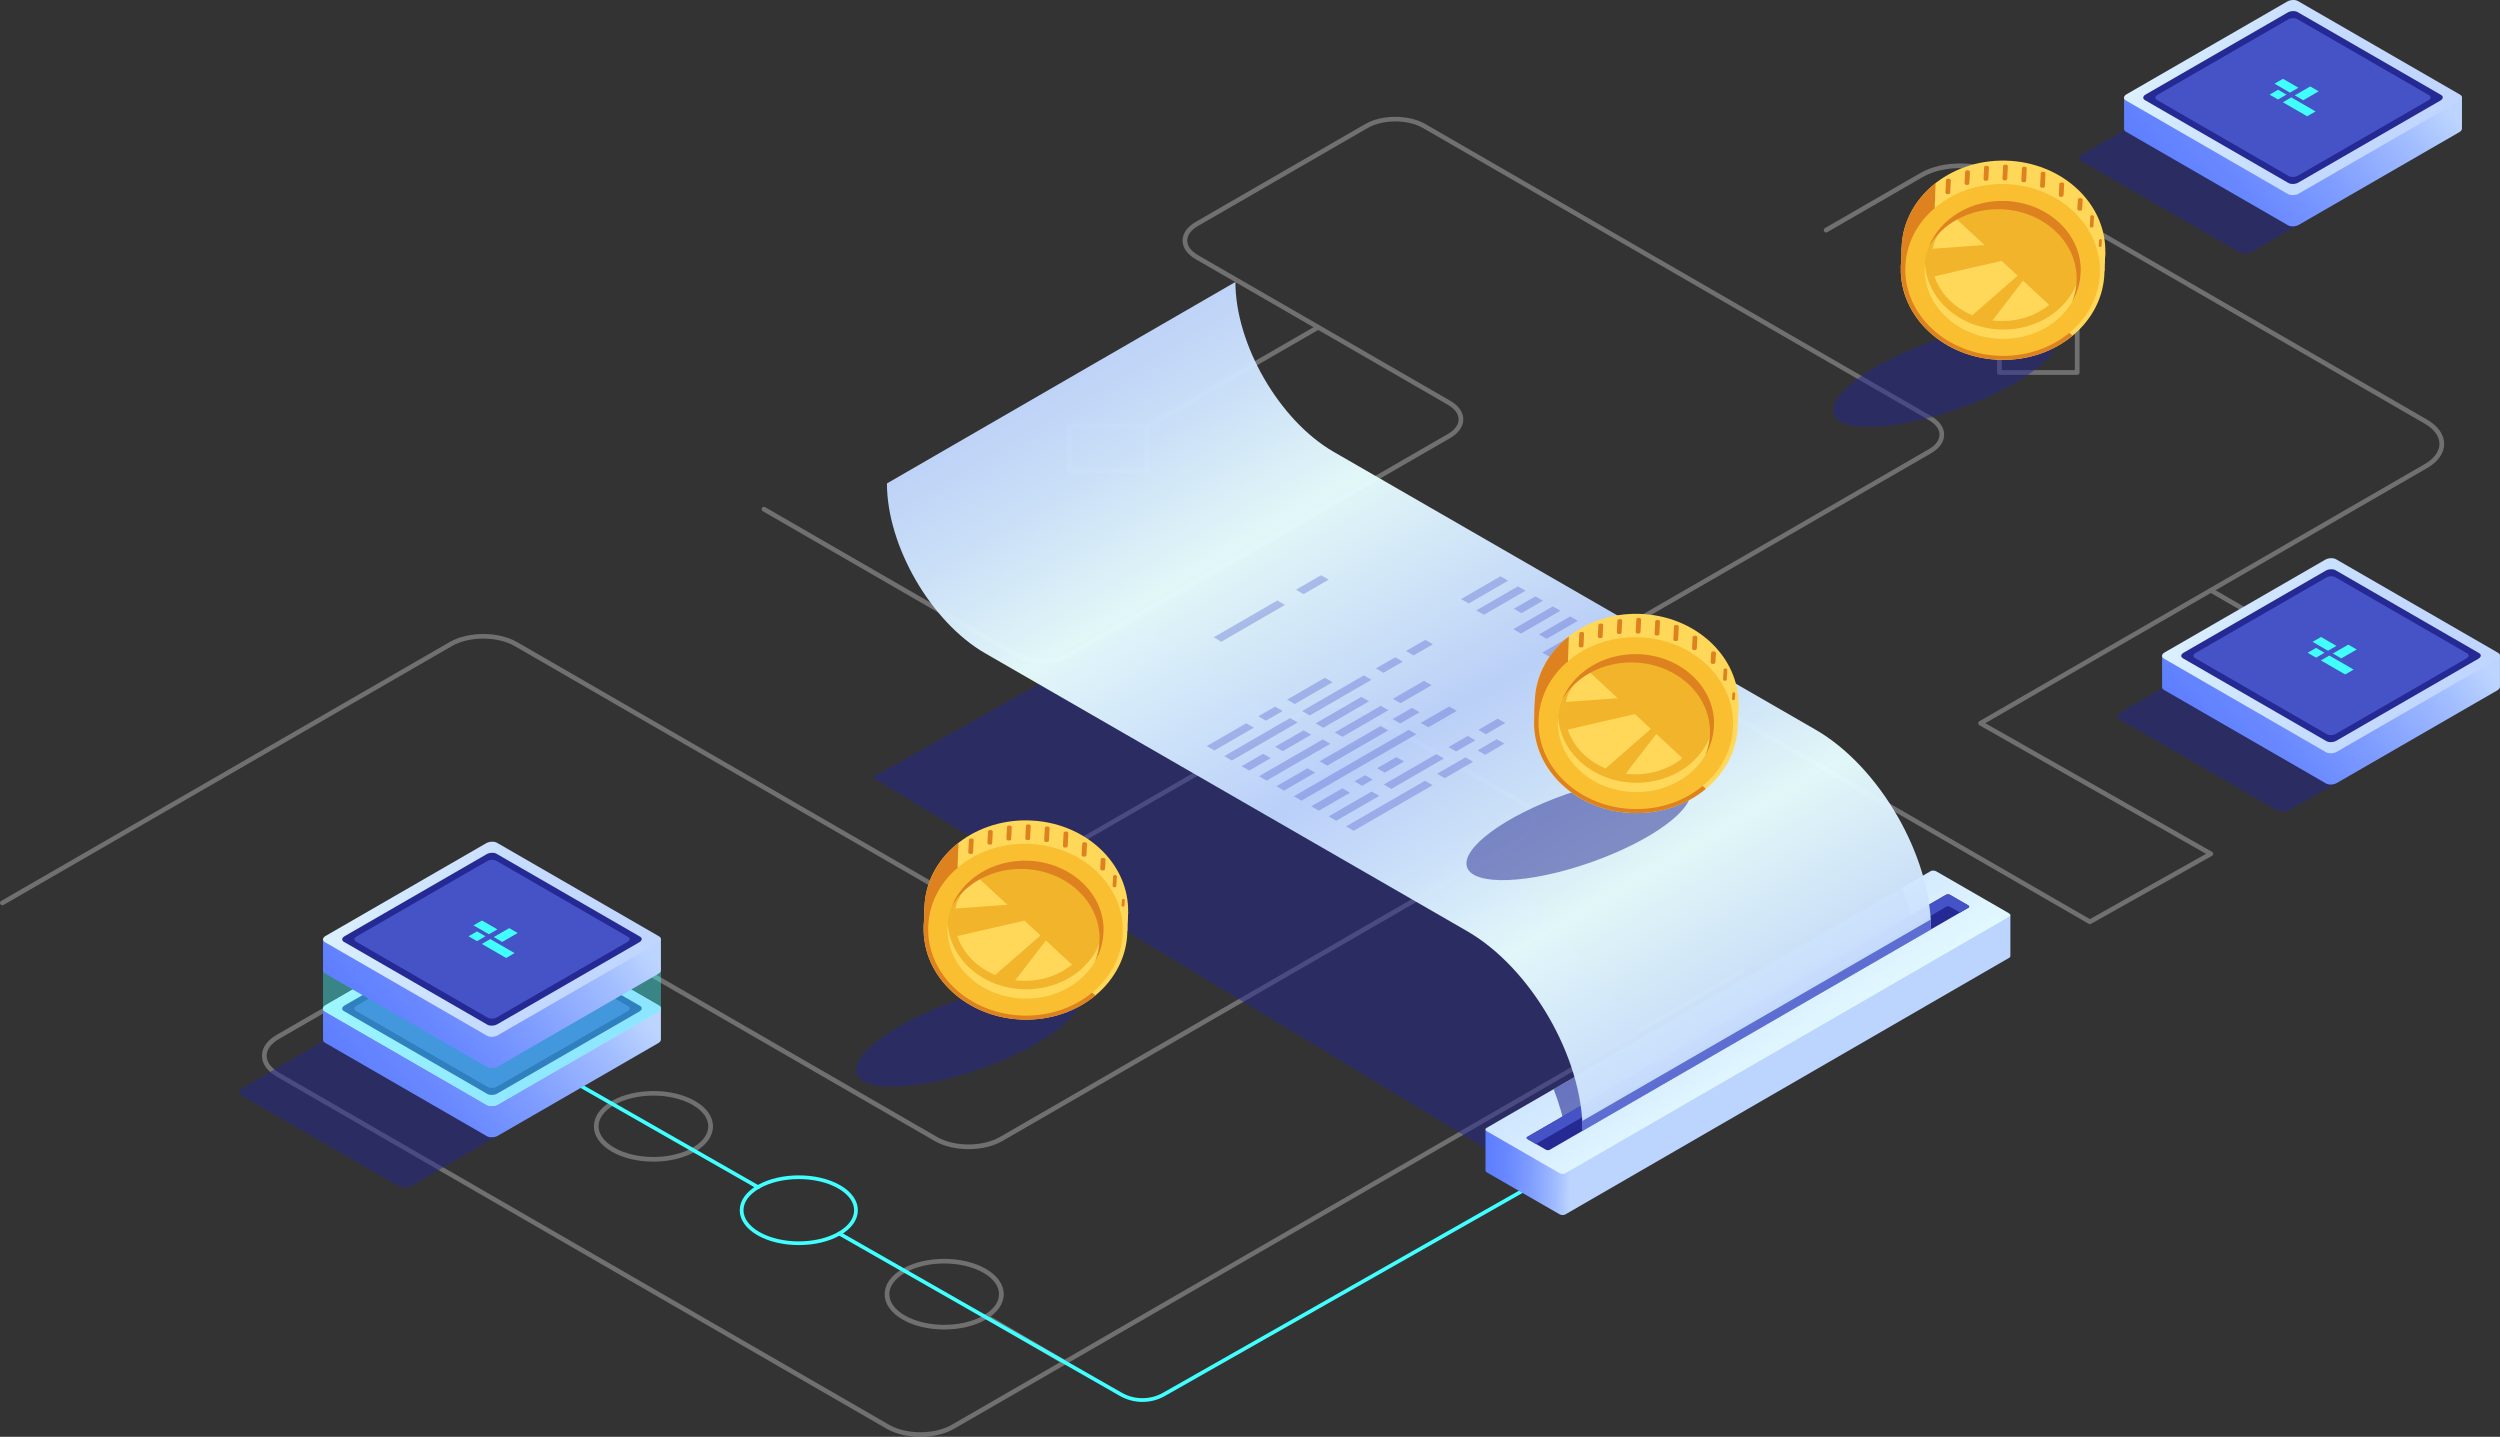 <?xml version="1.0" encoding="UTF-8"?>
<svg id="Layer_2" xmlns="http://www.w3.org/2000/svg" xmlns:xlink="http://www.w3.org/1999/xlink" viewBox="0 0 666.28 382.93">
  <rect x="0" y="0" width="666.28" height="382.93" fill="#333333" stroke="none"/>
  <defs>
    <style>
      .cls-1 {
        opacity: .5;
      }

      .cls-1, .cls-2, .cls-3 {
        fill: #242993;
      }

      .cls-4, .cls-5 {
        fill: #42ffff;
      }

      .cls-6 {
        fill: url(#_Áåçûìÿííûé_ãðàäèåíò_28-3);
      }

      .cls-7 {
        fill: #dd821f;
      }

      .cls-8 {
        fill: url(#_Áåçûìÿííûé_ãðàäèåíò_19-2);
      }

      .cls-9 {
        fill: url(#_Áåçûìÿííûé_ãðàäèåíò_28-6);
      }

      .cls-10, .cls-11 {
        fill: #4553c7;
      }

      .cls-12 {
        opacity: .3;
      }

      .cls-13 {
        fill: #f9bf30;
      }

      .cls-14 {
        fill: #fff;
      }

      .cls-15 {
        fill: url(#_Áåçûìÿííûé_ãðàäèåíò_28);
      }

      .cls-16 {
        fill: url(#_Áåçûìÿííûé_ãðàäèåíò_35);
      }

      .cls-17 {
        fill: url(#_Áåçûìÿííûé_ãðàäèåíò_19);
      }

      .cls-11 {
        opacity: .8;
      }

      .cls-18 {
        fill: url(#_Áåçûìÿííûé_ãðàäèåíò_28-2);
      }

      .cls-2 {
        opacity: .6;
      }

      .cls-19 {
        fill: url(#_Áåçûìÿííûé_ãðàäèåíò_34);
        opacity: .96;
      }

      .cls-20 {
        fill: url(#_Áåçûìÿííûé_ãðàäèåíò_19-3);
      }

      .cls-21 {
        fill: url(#_Áåçûìÿííûé_ãðàäèåíò_19-4);
      }

      .cls-22 {
        opacity: .32;
      }

      .cls-23 {
        fill: #f2b42a;
      }

      .cls-24 {
        fill: url(#_Áåçûìÿííûé_ãðàäèåíò_28-4);
      }

      .cls-5 {
        opacity: .4;
      }

      .cls-25 {
        fill: url(#_Áåçûìÿííûé_ãðàäèåíò_28-5);
      }

      .cls-26 {
        fill: #ffd85a;
      }
    </style>
    <linearGradient id="_Áåçûìÿííûé_ãðàäèåíò_19" data-name="Áåçûìÿííûé ãðàäèåíò 19" x1="636.9" y1="9.7" x2="566.72" y2="65.97" gradientUnits="userSpaceOnUse">
      <stop offset="0" stop-color="#bcd5ff"/>
      <stop offset=".15" stop-color="#a2bdff"/>
      <stop offset=".39" stop-color="#819fff"/>
      <stop offset=".61" stop-color="#6a89ff"/>
      <stop offset=".82" stop-color="#5b7cff"/>
      <stop offset="1" stop-color="#5778ff"/>
    </linearGradient>
    <linearGradient id="_Áåçûìÿííûé_ãðàäèåíò_28" data-name="Áåçûìÿííûé ãðàäèåíò 28" x1="155.1" y1="293.93" x2="91.31" y2="345.08" gradientTransform="translate(809.77 -220.4) rotate(30) skewX(-30)" gradientUnits="userSpaceOnUse">
      <stop offset="0" stop-color="#c0d6ff"/>
      <stop offset=".3" stop-color="#c4daff"/>
      <stop offset=".65" stop-color="#d3e9ff"/>
      <stop offset="1" stop-color="#e9ffff"/>
    </linearGradient>
    <linearGradient id="_Áåçûìÿííûé_ãðàäèåíò_19-2" data-name="Áåçûìÿííûé ãðàäèåíò 19" x1="647.04" y1="158.45" x2="576.86" y2="214.73" xlink:href="#_Áåçûìÿííûé_ãðàäèåíò_19"/>
    <linearGradient id="_Áåçûìÿííûé_ãðàäèåíò_28-2" data-name="Áåçûìÿííûé ãðàäèåíò 28" x1="309.71" y1="417.68" x2="245.91" y2="468.83" xlink:href="#_Áåçûìÿííûé_ãðàäèåíò_28"/>
    <linearGradient id="_Áåçûìÿííûé_ãðàäèåíò_35" data-name="Áåçûìÿííûé ãðàäèåíò 35" x1="508.74" y1="832.23" x2="571.39" y2="719.41" gradientTransform="translate(857.58 1138.61) rotate(-60.03) scale(1 -1)" gradientUnits="userSpaceOnUse">
      <stop offset="0" stop-color="#5778ff"/>
      <stop offset=".04" stop-color="#5b7cff"/>
      <stop offset=".09" stop-color="#6a89ff"/>
      <stop offset=".14" stop-color="#819fff"/>
      <stop offset=".19" stop-color="#a2bdff"/>
      <stop offset=".22" stop-color="#bcd5ff"/>
    </linearGradient>
    <linearGradient id="_Áåçûìÿííûé_ãðàäèåíò_28-3" data-name="Áåçûìÿííûé ãðàäèåíò 28" x1="585.7" y1="832.62" x2="544.01" y2="751.11" gradientTransform="translate(857.58 1138.61) rotate(-60.03) scale(1 -1)" xlink:href="#_Áåçûìÿííûé_ãðàäèåíò_28"/>
    <linearGradient id="_Áåçûìÿííûé_ãðàäèåíò_34" data-name="Áåçûìÿííûé ãðàäèåíò 34" x1="646.42" y1="1004.43" x2="515.74" y2="772.87" gradientTransform="translate(857.58 1138.61) rotate(-60.03) scale(1 -1)" gradientUnits="userSpaceOnUse">
      <stop offset="0" stop-color="#c0d6ff"/>
      <stop offset=".12" stop-color="#d0e6ff"/>
      <stop offset=".26" stop-color="#e9ffff"/>
      <stop offset=".51" stop-color="#c0d6ff"/>
      <stop offset=".62" stop-color="#d0e6ff"/>
      <stop offset=".75" stop-color="#e9ffff"/>
      <stop offset="1" stop-color="#c0d6ff"/>
    </linearGradient>
    <linearGradient id="_Áåçûìÿííûé_ãðàäèåíò_19-3" data-name="Áåçûìÿííûé ãðàäèåíò 19" x1="156.91" y1="252.48" x2="86.73" y2="308.75" xlink:href="#_Áåçûìÿííûé_ãðàäèåíò_19"/>
    <linearGradient id="_Áåçûìÿííûé_ãðàäèåíò_28-4" data-name="Áåçûìÿííûé ãðàäèåíò 28" x1="120.73" y1="744.16" x2="56.94" y2="795.31" xlink:href="#_Áåçûìÿííûé_ãðàäèåíò_28"/>
    <linearGradient id="_Áåçûìÿííûé_ãðàäèåíò_28-5" data-name="Áåçûìÿííûé ãðàäèåíò 28" x1="120.73" y1="744.16" x2="56.94" y2="795.31" xlink:href="#_Áåçûìÿííûé_ãðàäèåíò_28"/>
    <linearGradient id="_Áåçûìÿííûé_ãðàäèåíò_19-4" data-name="Áåçûìÿííûé ãðàäèåíò 19" x1="156.91" y1="234.01" x2="86.73" y2="290.29" xlink:href="#_Áåçûìÿííûé_ãðàäèåíò_19"/>
    <linearGradient id="_Áåçûìÿííûé_ãðàäèåíò_28-6" data-name="Áåçûìÿííûé ãðàäèåíò 28" x1="102.27" y1="728.17" x2="38.48" y2="779.32" xlink:href="#_Áåçûìÿííûé_ãðàäèåíò_28"/>
  </defs>
  <g id="_Ñëîé_1" data-name="Ñëîé_1">
    <g>
      <g class="cls-12">
        <path class="cls-14" d="M556.98,246.29c-.11,0-.22-.03-.31-.08l-122.25-70.58c-2.25-1.3-3.49-3.07-3.49-4.97,0-1.91,1.24-3.67,3.49-4.97l79.61-45.96c1.85-1.07,2.87-2.45,2.87-3.89s-1.02-2.82-2.87-3.89l-134.8-77.83c-4.06-2.34-10.67-2.34-14.73,0l-45.21,26.1c-1.85,1.07-2.87,2.45-2.87,3.89s1.02,2.82,2.87,3.89l67.21,38.8c2.25,1.3,3.49,3.07,3.49,4.97s-1.24,3.67-3.49,4.98l-100.49,58.02c-4.41,2.54-11.57,2.55-15.98,0l-66.73-38.52c-.3-.17-.4-.56-.23-.86.17-.3.56-.4.85-.23l66.73,38.52c4.06,2.34,10.67,2.34,14.73,0l100.49-58.02c1.85-1.07,2.87-2.45,2.87-3.89s-1.02-2.82-2.87-3.89l-67.21-38.8c-2.25-1.3-3.49-3.07-3.49-4.97s1.24-3.67,3.49-4.97l45.21-26.1c4.41-2.54,11.58-2.54,15.98,0l134.8,77.83c2.25,1.3,3.49,3.07,3.49,4.97s-1.24,3.67-3.49,4.97l-79.61,45.96c-1.85,1.07-2.87,2.45-2.87,3.89s1.02,2.82,2.87,3.89l121.94,70.4,30.96-17.4-60.4-34.26c-.2-.11-.32-.32-.32-.54,0-.22.12-.43.31-.54l118.66-68.51c2.55-1.47,3.95-3.39,3.95-5.4s-1.4-3.93-3.95-5.4l-113.8-65.71c-5.5-3.18-14.46-3.18-19.96,0l-25.44,14.69c-.3.17-.68.07-.85-.23-.17-.3-.07-.68.23-.86l25.44-14.69c5.85-3.38,15.36-3.38,21.21,0l113.8,65.71c2.95,1.7,4.58,4.01,4.58,6.49s-1.63,4.78-4.58,6.48l-117.71,67.96,60.41,34.27c.2.11.32.32.32.55s-.12.43-.32.54l-32.24,18.12c-.09.05-.2.08-.31.08Z"/>
        <path class="cls-14" d="M245.29,382.93c-3.26,0-6.52-.72-9-2.15l-162.57-93.86c-2.52-1.46-3.91-3.43-3.91-5.56,0-2.13,1.39-4.1,3.91-5.56l55.45-32.01c4.96-2.87,13.04-2.86,18,0l102.57,59.22c4.62,2.67,12.13,2.67,16.75,0l138.37-79.89c2.12-1.22,3.29-2.81,3.29-4.47s-1.17-3.25-3.29-4.47l-40.89-23.61c-4.62-2.67-12.13-2.67-16.75,0l-80.11,46.25c-4.96,2.87-13.04,2.87-18,0l-111.93-64.62c-4.62-2.67-12.13-2.67-16.75,0L.94,241.18c-.3.17-.68.07-.85-.23-.17-.3-.07-.68.23-.85l119.49-68.98c4.96-2.86,13.04-2.87,18,0l111.93,64.62c4.62,2.66,12.13,2.67,16.75,0l80.11-46.25c4.96-2.87,13.04-2.87,18,0l40.89,23.61c2.52,1.46,3.91,3.43,3.91,5.56s-1.39,4.1-3.91,5.56l-138.37,79.89c-4.96,2.87-13.04,2.87-18,0l-102.56-59.22c-4.62-2.67-12.13-2.67-16.75,0l-55.45,32.01c-2.12,1.22-3.29,2.81-3.29,4.47,0,1.66,1.17,3.25,3.29,4.47l162.57,93.86c4.62,2.67,12.13,2.67,16.75,0l210.37-121.46c.3-.17.68-.07.85.23.17.3.07.68-.23.85l-210.37,121.46c-2.48,1.43-5.74,2.15-9,2.15Z"/>
        <path class="cls-14" d="M305.26,114.42c-.22,0-.43-.11-.54-.31-.17-.3-.07-.68.23-.86l46.05-26.58c.3-.17.68-.07.86.23.17.3.07.68-.23.86l-46.05,26.58c-.1.06-.21.08-.31.08Z"/>
        <path class="cls-14" d="M649.61,192.81c-.11,0-.21-.03-.31-.08l-60.4-34.87c-.3-.17-.4-.56-.23-.86.17-.3.55-.4.86-.23l60.4,34.87c.3.17.4.56.23.86-.12.2-.33.31-.54.31Z"/>
        <path class="cls-14" d="M305.72,126.12h-20.74c-.35,0-.63-.28-.63-.63v-11.97c0-.17.07-.33.18-.44.12-.12.28-.18.44-.18h20.74c.35,0,.63.28.63.63v11.97c0,.35-.28.63-.63.63ZM285.61,124.87h19.48v-10.72h-19.48s0,10.72,0,10.72Z"/>
        <path class="cls-14" d="M553.6,99.9h-20.74c-.35,0-.63-.28-.63-.63v-11.97c0-.35.28-.63.63-.63h20.74c.35,0,.63.28.63.63v11.97c0,.35-.28.63-.63.63ZM533.49,98.65h19.48v-10.72h-19.48v10.72Z"/>
        <path class="cls-14" d="M251.64,354.33c-4.02,0-8.03-.88-11.09-2.65-3.08-1.78-4.78-4.18-4.78-6.77,0-2.58,1.7-4.99,4.78-6.76,6.12-3.53,16.07-3.53,22.18,0h0c3.08,1.78,4.78,4.18,4.78,6.77,0,2.58-1.7,4.99-4.78,6.76-3.06,1.77-7.07,2.65-11.09,2.65ZM251.64,336.73c-3.79,0-7.58.83-10.47,2.5-2.68,1.55-4.15,3.56-4.15,5.68,0,2.12,1.47,4.14,4.15,5.68,5.77,3.33,15.16,3.33,20.93,0,2.68-1.55,4.15-3.56,4.15-5.68,0-2.12-1.47-4.14-4.15-5.68-2.89-1.67-6.68-2.5-10.47-2.5Z"/>
        <path class="cls-14" d="M174.15,309.59c-4.02,0-8.03-.88-11.09-2.65-3.08-1.78-4.78-4.18-4.78-6.76s1.7-4.99,4.78-6.76c6.12-3.53,16.07-3.53,22.18,0,3.08,1.78,4.78,4.18,4.78,6.76s-1.7,4.99-4.78,6.76c-3.06,1.77-7.07,2.65-11.09,2.65ZM174.15,291.99c-3.79,0-7.58.83-10.47,2.5-2.68,1.55-4.15,3.56-4.15,5.68s1.47,4.13,4.15,5.68c5.77,3.33,15.16,3.33,20.93,0,2.68-1.55,4.15-3.56,4.15-5.68s-1.47-4.13-4.15-5.68h0c-2.89-1.67-6.68-2.5-10.46-2.5Z"/>
        <path class="cls-14" d="M134.01,288.04c-4.02,0-8.03-.88-11.09-2.65-3.08-1.78-4.78-4.18-4.78-6.76,0-2.58,1.7-4.99,4.78-6.77,6.12-3.53,16.07-3.53,22.18,0h0c3.08,1.78,4.78,4.18,4.78,6.76s-1.7,4.99-4.78,6.76c-3.06,1.77-7.07,2.65-11.09,2.65ZM134.01,270.45c-3.79,0-7.58.83-10.46,2.5-2.68,1.55-4.15,3.56-4.15,5.68s1.47,4.13,4.15,5.68c5.77,3.33,15.16,3.33,20.93,0,2.68-1.55,4.15-3.56,4.15-5.68s-1.47-4.13-4.15-5.68h0c-2.89-1.67-6.68-2.5-10.47-2.5Z"/>
        <path class="cls-14" d="M144.79,273.03c-.22,0-.43-.11-.54-.31-.17-.3-.07-.68.23-.86l25.34-14.63c.3-.17.68-.07.85.23.17.3.07.68-.23.86l-25.34,14.63c-.1.06-.21.08-.31.08Z"/>
        <path class="cls-14" d="M283.7,363.7c-.11,0-.22-.03-.32-.09l-21-12.28c-.3-.17-.4-.56-.22-.86.17-.3.56-.4.86-.22l21,12.28c.3.17.4.56.22.86-.12.2-.33.31-.54.31Z"/>
      </g>
      <g>
        <path class="cls-1" d="M596.69,67.19l-41.82-24.15c-.91-.52-.79-1.44.25-2.04l12.29-7.09,45.11,26.04-12.29,7.09c-1.05.6-2.63.67-3.54.15Z"/>
        <g>
          <path class="cls-17" d="M656.14,34.33v-8.33h-13.57s-30.11-17.38-30.11-17.38c-.74-.43-2.03-.37-2.88.12l-29.98,17.31h-13.51s0,8.36,0,8.36h0c.01.26.17.51.49.69l43.2,24.94c.74.43,2.03.37,2.88-.12l42.78-24.7c.44-.26.68-.58.7-.89Z"/>
          <path class="cls-15" d="M609.77,51.71l-43.2-24.94c-.74-.43-.65-1.17.21-1.66L609.57.41c.85-.49,2.14-.55,2.88-.12l43.2,24.94c.74.43.65,1.17-.21,1.66l-42.78,24.7c-.85.49-2.14.55-2.88.12Z"/>
          <path class="cls-3" d="M609.93,48.79l-38.29-22.11c-.65-.38-.57-1.04.18-1.48l37.92-21.89c.76-.44,1.9-.48,2.56-.11l38.29,22.11c.65.38.57,1.04-.18,1.48l-37.92,21.89c-.76.44-1.9.48-2.56.11Z"/>
          <path class="cls-10" d="M610.02,46.94l-35.18-20.31c-.6-.35-.53-.95.17-1.36l34.84-20.11c.69-.4,1.75-.44,2.35-.1l35.18,20.31c.6.35.53.95-.17,1.36l-34.84,20.11c-.69.4-1.75.44-2.35.1Z"/>
        </g>
        <g>
          <polygon class="cls-4" points="610.3 24.68 606.19 22.3 608.43 21 612.55 23.38 610.3 24.68"/>
          <polygon class="cls-4" points="617.95 24.34 613.83 26.72 611.59 25.42 615.7 23.04 617.95 24.34"/>
          <polygon class="cls-4" points="609.37 25.22 607.12 26.51 604.88 25.22 607.12 23.92 609.37 25.22"/>
          <polygon class="cls-4" points="617.13 29.7 614.88 30.99 608.41 27.25 610.65 25.96 617.13 29.7"/>
        </g>
      </g>
      <g>
        <path class="cls-1" d="M606.82,215.95l-41.82-24.15c-.91-.52-.79-1.44.25-2.04l12.29-7.09,45.11,26.04-12.29,7.09c-1.05.6-2.63.67-3.54.15Z"/>
        <g>
          <path class="cls-8" d="M666.27,183.09v-8.33h-13.57s-30.11-17.38-30.11-17.38c-.74-.43-2.03-.37-2.88.12l-29.98,17.31h-13.51s0,8.36,0,8.36h0c.01.26.17.51.49.69l43.2,24.94c.74.43,2.03.37,2.88-.12l42.78-24.7c.44-.26.68-.58.7-.89Z"/>
          <path class="cls-18" d="M619.91,200.47l-43.2-24.94c-.74-.43-.65-1.17.21-1.66l42.78-24.7c.85-.49,2.14-.55,2.88-.12l43.2,24.94c.74.43.65,1.17-.21,1.66l-42.78,24.7c-.85.49-2.14.55-2.88.12Z"/>
          <path class="cls-3" d="M620.06,197.55l-38.29-22.11c-.65-.38-.57-1.04.18-1.48l37.92-21.89c.76-.44,1.9-.48,2.56-.11l38.29,22.11c.65.38.57,1.04-.18,1.48l-37.92,21.89c-.76.44-1.9.48-2.56.11Z"/>
          <path class="cls-10" d="M620.16,195.69l-35.18-20.31c-.6-.35-.53-.95.17-1.36l34.84-20.11c.69-.4,1.75-.44,2.35-.1l35.18,20.31c.6.35.53.95-.17,1.36l-34.84,20.11c-.69.4-1.75.44-2.35.1Z"/>
        </g>
        <g>
          <polygon class="cls-4" points="620.44 173.43 616.33 171.06 618.57 169.76 622.69 172.14 620.44 173.43"/>
          <polygon class="cls-4" points="628.09 173.1 623.97 175.47 621.73 174.17 625.84 171.8 628.09 173.1"/>
          <polygon class="cls-4" points="619.51 173.97 617.26 175.27 615.01 173.97 617.26 172.67 619.51 173.97"/>
          <polygon class="cls-4" points="627.27 178.45 625.02 179.75 618.55 176.01 620.79 174.71 627.27 178.45"/>
        </g>
      </g>
      <path class="cls-4" d="M304.49,373.63c-2.07,0-4.15-.53-6-1.58l-75.06-42.86c-.24-.14-.32-.44-.19-.68.14-.24.44-.32.68-.19l75.06,42.86c3.38,1.93,7.58,1.94,10.97.01l98.64-56c.24-.14.55-.05.68.19.14.24.05.55-.19.68l-98.64,56c-1.84,1.05-3.91,1.57-5.97,1.57Z"/>
      <path class="cls-4" d="M202.06,316.91c-.08,0-.17-.02-.25-.07l-47.61-27.19c-.24-.14-.32-.44-.19-.68.14-.24.44-.32.68-.19l47.61,27.19c.24.14.32.44.19.68-.09.16-.26.25-.43.25Z"/>
      <path class="cls-4" d="M212.89,331.83c-3.99,0-7.99-.88-11.03-2.63-3.04-1.75-4.71-4.12-4.71-6.66s1.67-4.9,4.71-6.66c6.08-3.51,15.98-3.51,22.06,0h0c3.04,1.75,4.71,4.12,4.71,6.66s-1.67,4.9-4.71,6.66c-3.04,1.76-7.03,2.63-11.03,2.63ZM212.89,314.24c-3.81,0-7.62.84-10.53,2.51-2.72,1.57-4.21,3.63-4.21,5.79s1.5,4.22,4.21,5.79c5.81,3.35,15.25,3.35,21.06,0,2.72-1.57,4.21-3.62,4.21-5.79s-1.5-4.22-4.21-5.79h0c-2.9-1.68-6.72-2.51-10.53-2.51Z"/>
      <g>
        <polygon class="cls-1" points="398.48 307.62 232.49 207.16 305.26 166.46 404.99 235.46 452.08 293.75 398.48 307.62"/>
        <g>
          <g>
            <g>
              <path class="cls-16" d="M535.79,243.92v10.91s-.01,0-.01,0c0,.15-.07.29-.25.4l-118.39,68.45c-.39.22-1.06.2-1.51-.06l-19.37-11.17c-.21-.12-.33-.28-.36-.43h0s0,0,0,0c0-.01,0-.02,0-.03v-11.02s9.4,5.33,9.4,5.33l109.24-63.16c.39-.22,1.06-.2,1.51.06l6.65,3.83,13.09-3.1Z"/>
              <path class="cls-6" d="M514.54,232.17l-118.39,68.45c-.39.22-.34.61.11.87l19.37,11.17c.45.26,1.12.29,1.51.06l118.39-68.45c.39-.22.34-.61-.11-.87l-19.37-11.17c-.45-.26-1.12-.28-1.51-.06Z"/>
              <path class="cls-2" d="M510.31,248.58l-93.03,52.8c-.7-3.69-1.79-7.44-3.22-11.12l92.86-53.69c1.55,3.98,2.7,8.02,3.39,12Z"/>
              <path class="cls-3" d="M518.67,238.45l-111.63,64.54c-.26.15-.23.42.07.6l4.87,2.81c.31.18.77.19,1.03.04l111.63-64.54c.26-.15.23-.42-.07-.6l-4.87-2.81c-.31-.18-.77-.19-1.03-.04Z"/>
              <path class="cls-10" d="M524.64,241.89l-2.27,1.31-2.63-1.51c-.31-.18-.77-.19-1.03-.04l-109.36,63.23-2.24-1.29c-.31-.18-.34-.44-.07-.6l111.63-64.54c.26-.15.73-.13,1.03.04l4.87,2.81c.31.18.34.44.07.6Z"/>
            </g>
            <path class="cls-19" d="M236.38,128.84l92.87-53.69h0c.01,16.67,11.73,36.93,26.17,45.26l128.47,74.07c16.98,9.79,30.75,33.61,30.76,53.2h0l-92.87,53.69h0c-.01-19.6-13.78-43.41-30.76-53.2l-128.47-74.07c-14.44-8.33-26.16-28.59-26.17-45.26h0Z"/>
            <path class="cls-11" d="M514.64,247.68l-92.87,53.69c0-.86-.04-1.73-.09-2.61h0s92.86-53.69,92.86-53.69c.05.87.09,1.74.09,2.6Z"/>
          </g>
          <g class="cls-22">
            <polygon class="cls-10" points="379.78 208.08 358.74 220.24 360.77 221.42 381.81 209.25 379.78 208.08"/>
            <polygon class="cls-10" points="390.56 201.85 382.99 206.22 385.02 207.4 392.59 203.02 390.56 201.85"/>
            <polygon class="cls-10" points="398.92 197.01 393.78 199.99 395.81 201.16 400.95 198.18 398.92 197.01"/>
            <polygon class="cls-10" points="365.56 210.94 354.1 217.57 356.13 218.74 367.59 212.11 365.56 210.94"/>
            <polygon class="cls-10" points="382.82 200.96 368.78 209.08 370.81 210.26 384.85 202.13 382.82 200.96"/>
            <polygon class="cls-10" points="391.18 196.13 386.03 199.11 388.07 200.28 393.21 197.3 391.18 196.13"/>
            <polygon class="cls-10" points="399.14 191.53 393.99 194.51 396.02 195.68 401.17 192.7 399.14 191.53"/>
            <polygon class="cls-10" points="357.75 210.1 349.46 214.89 351.49 216.06 359.78 211.27 357.75 210.1"/>
            <polygon class="cls-10" points="363.8 206.6 360.97 208.24 363 209.41 365.83 207.77 363.8 206.6"/>
            <polygon class="cls-10" points="372.16 201.77 367.01 204.74 369.05 205.92 374.19 202.94 372.16 201.77"/>
            <polygon class="cls-10" points="375.43 194.52 344.82 212.22 346.85 213.39 377.46 195.69 375.43 194.52"/>
            <polygon class="cls-10" points="386.22 188.29 378.64 192.66 380.67 193.83 388.25 189.46 386.22 188.29"/>
            <polygon class="cls-10" points="348.47 204.75 340.18 209.54 342.21 210.71 350.5 205.92 348.47 204.75"/>
            <polygon class="cls-10" points="367.93 193.5 351.69 202.89 353.72 204.06 369.97 194.67 367.93 193.5"/>
            <polygon class="cls-10" points="376.29 188.66 371.15 191.64 373.18 192.81 378.33 189.83 376.29 188.66"/>
            <polygon class="cls-10" points="352.51 197.06 335.54 206.87 337.57 208.04 354.54 198.23 352.51 197.06"/>
            <polygon class="cls-10" points="367.99 188.11 355.72 195.2 357.75 196.37 370.02 189.28 367.99 188.11"/>
            <polygon class="cls-10" points="379.5 181.45 371.2 186.25 373.24 187.42 381.53 182.62 379.5 181.45"/>
            <polygon class="cls-10" points="336.63 200.88 330.9 204.19 332.93 205.36 338.66 202.05 336.63 200.88"/>
            <polygon class="cls-10" points="347.42 194.64 339.84 199.02 341.88 200.19 349.45 195.81 347.42 194.64"/>
            <polygon class="cls-10" points="362.83 185.73 350.63 192.78 352.66 193.96 364.87 186.9 362.83 185.73"/>
            <polygon class="cls-10" points="343.81 191.37 326.26 201.52 328.29 202.69 345.85 192.54 343.81 191.37"/>
            <polygon class="cls-10" points="363.48 180 347.03 189.51 349.06 190.68 365.51 181.17 363.48 180"/>
            <polygon class="cls-10" points="371.84 175.17 366.69 178.14 368.72 179.31 373.87 176.34 371.84 175.17"/>
            <polygon class="cls-10" points="379.86 170.53 374.71 173.5 376.74 174.68 381.89 171.7 379.86 170.53"/>
            <polygon class="cls-10" points="332.14 192.76 321.62 198.84 323.65 200.01 334.17 193.93 332.14 192.76"/>
            <polygon class="cls-10" points="422.44 183.41 437.03 174.98 439.06 176.15 424.47 184.59 422.44 183.41"/>
            <polygon class="cls-10" points="420.93 178.93 432.39 172.31 434.42 173.48 422.96 180.1 420.93 178.93"/>
            <polygon class="cls-10" points="419.45 174.43 427.75 169.63 429.78 170.8 421.49 175.6 419.45 174.43"/>
            <polygon class="cls-10" points="411.04 173.93 423.11 166.96 425.14 168.13 413.08 175.1 411.04 173.93"/>
            <polygon class="cls-10" points="410.17 169.08 418.47 164.28 420.5 165.45 412.21 170.25 410.17 169.08"/>
            <polygon class="cls-10" points="403.31 167.69 413.83 161.61 415.86 162.78 405.34 168.86 403.31 167.69"/>
            <polygon class="cls-10" points="403.46 162.24 409.19 158.93 411.22 160.1 405.49 163.41 403.46 162.24"/>
            <polygon class="cls-10" points="393.44 162.68 404.55 156.26 406.58 157.43 395.47 163.85 393.44 162.68"/>
            <polygon class="cls-10" points="389.39 159.66 399.91 153.58 401.94 154.75 391.42 160.83 389.39 159.66"/>
            <polygon class="cls-10" points="339.82 188.32 335.35 190.9 337.38 192.07 341.85 189.49 339.82 188.32"/>
            <polygon class="cls-10" points="353.1 180.64 343.04 186.46 345.07 187.63 355.14 181.81 353.1 180.64"/>
            <polygon class="cls-10" points="340.44 160.04 323.45 169.86 325.48 171.03 342.47 161.21 340.44 160.04"/>
            <polygon class="cls-10" points="352.07 153.31 345.38 157.18 347.41 158.35 354.11 154.48 352.07 153.31"/>
          </g>
        </g>
      </g>
      <g>
        <ellipse class="cls-1" cx="420.68" cy="220.77" rx="31.45" ry="9.65" transform="translate(-49.31 151.35) rotate(-19.29)"/>
        <g>
          <g>
            <polygon class="cls-7" points="408.85 192.08 409.06 186.91 410.26 183.88 411.02 186.39 408.85 192.08"/>
            <path class="cls-26" d="M463.15,193.07l.2-5.08s-4.29,4.28-4.29,4.39,4.09.69,4.09.69Z"/>
            <g>
              <path class="cls-26" d="M435.63,208.12c-14.99-.36-26.89-7.98-26.57-21.21s12.73-23.67,27.72-23.31c14.99.36,26.89,11.38,26.57,24.61-.32,13.23-12.73,20.27-27.72,19.91Z"/>
              <ellipse class="cls-26" cx="436" cy="192.73" rx="23.97" ry="27.15" transform="translate(232.88 623.99) rotate(-88.63)"/>
              <path class="cls-7" d="M417.05,175.47c-4.92,4.21-8.04,10.07-8.2,16.61-.32,13.23,11.58,24.25,26.57,24.61,7.42.18,14.2-2.29,19.2-6.43l-37.57-34.8Z"/>
              <ellipse class="cls-13" cx="436" cy="192.73" rx="22.9" ry="25.94" transform="translate(232.87 623.99) rotate(-88.63)"/>
              <path class="cls-23" d="M435.56,211.11c-11.5-.28-20.62-8.73-20.38-18.88.24-10.15,9.76-18.15,21.26-17.88,11.5.28,20.62,8.73,20.38,18.88-.24,10.15-9.76,18.16-21.26,17.88Z"/>
              <path class="cls-26" d="M456.81,193.23c0-.42,0-.84-.02-1.25-.96,9.55-10.15,16.89-21.17,16.63s-19.85-8.04-20.35-17.63c-.04.41-.07.83-.08,1.25-.24,10.15,8.88,18.6,20.38,18.88,11.5.28,21.01-7.73,21.26-17.88Z"/>
              <g>
                <path class="cls-26" d="M439.99,194.28l-4.27-3.96c-4.11.93-11.78,2.68-17.9,4.12,1.52,4.58,5.23,8.36,10.08,10.36l12.08-10.53Z"/>
                <path class="cls-26" d="M433.27,206.21c.68.08,1.37.14,2.07.15,5.03.12,9.63-1.53,13.05-4.3l-6.97-6.46-8.15,10.6Z"/>
                <path class="cls-26" d="M431.14,186.08l-8.04-7.45c-2.7,2.36-5.12,4.97-5.78,8.45l13.82-1Z"/>
              </g>
              <path class="cls-7" d="M435.35,176.55c11.5.28,20.62,8.73,20.38,18.88-.05,2.06-.49,4.02-1.24,5.85,1.42-2.41,2.25-5.14,2.32-8.05.24-10.15-8.88-18.6-20.38-18.88-9.17-.22-17.07,4.83-20.02,12.03,3.54-6.01,10.73-10.03,18.93-9.83Z"/>
            </g>
            <path class="cls-7" d="M409.06,186.91c-.05,1.97-.23,3.39.23,5.24.6-1.94,1.89-7.75,1.89-7.75l2.07-4.62,1.72-1.42,2.91-2.12.24-6.66c-5.42,4.25-8.9,10.4-9.07,17.33Z"/>
          </g>
          <g>
            <path class="cls-7" d="M461.59,186.23l.11-1.36c0-.2.16-.35.34-.35h.1c.18,0,.33.17.32.36l-.11,1.36c0,.2-.16.35-.34.35h-.1c-.18,0-.33-.17-.32-.36Z"/>
            <path class="cls-7" d="M459.21,181l.14-2.45c0-.22.18-.4.39-.39h.24c.21.01.37.2.37.42l-.14,2.45c0,.22-.18.4-.39.39h-.24c-.21-.01-.37-.2-.37-.42Z"/>
            <path class="cls-7" d="M455.9,176.45l.14-2.38c0-.25.2-.45.44-.45h.42c.24.02.42.22.42.48l-.14,2.38c0,.25-.2.45-.44.45h-.42c-.24-.02-.42-.22-.42-.48Z"/>
            <path class="cls-7" d="M450.95,172.77l.15-2.88c0-.25.2-.45.44-.45h.42c.24.02.42.22.42.48l-.15,2.88c0,.25-.2.45-.44.45h-.42c-.24-.02-.42-.22-.42-.48Z"/>
            <path class="cls-7" d="M445.97,170.35l.16-3.32c0-.25.2-.45.44-.45h.42c.24.02.42.22.42.48l-.16,3.32c0,.25-.2.45-.44.45h-.42c-.24-.02-.42-.22-.42-.48Z"/>
            <path class="cls-7" d="M440.97,168.88l.16-3.19c0-.25.2-.45.44-.45h.42c.24.02.42.22.42.48l-.16,3.19c0,.25-.2.45-.44.45h-.42c-.24-.02-.42-.22-.42-.48Z"/>
            <path class="cls-7" d="M435.94,168.37l.16-3.24c0-.25.2-.45.44-.45h.42c.24.02.42.22.42.48l-.16,3.24c0,.25-.2.45-.44.45h-.42c-.24-.02-.42-.22-.42-.48Z"/>
            <path class="cls-7" d="M430.9,168.48l.15-3.03c0-.25.2-.45.44-.45h.42c.24.02.42.22.42.48l-.15,3.03c0,.25-.2.45-.44.45h-.42c-.24-.02-.42-.22-.42-.48Z"/>
            <path class="cls-7" d="M425.84,169.58l.15-2.94c0-.25.2-.45.44-.45h.42c.24.02.42.22.42.48l-.15,2.94c0,.25-.2.45-.44.45h-.42c-.24-.02-.42-.22-.42-.48Z"/>
            <path class="cls-7" d="M420.74,172.06l.16-3.18c0-.25.2-.45.44-.45h.42c.24.02.42.22.42.48l-.16,3.18c0,.25-.2.45-.44.45h-.42c-.24-.02-.42-.22-.42-.48Z"/>
          </g>
        </g>
      </g>
      <g>
        <ellipse class="cls-1" cx="257.99" cy="275.81" rx="31.45" ry="9.65" transform="translate(-76.62 100.7) rotate(-19.29)"/>
        <g>
          <g>
            <polygon class="cls-7" points="246.17 247.12 246.38 241.95 247.58 238.92 248.34 241.43 246.17 247.12"/>
            <path class="cls-26" d="M300.46,248.11l.2-5.08s-4.29,4.28-4.29,4.39c0,.1,4.09.69,4.09.69Z"/>
            <g>
              <path class="cls-26" d="M272.94,263.17c-14.99-.36-26.89-7.98-26.57-21.21s12.73-23.67,27.72-23.31c14.99.36,26.89,11.38,26.57,24.61-.32,13.23-12.73,20.27-27.72,19.91Z"/>
              <ellipse class="cls-26" cx="273.31" cy="247.77" rx="23.97" ry="27.15" transform="translate(19.07 515.08) rotate(-88.63)"/>
              <path class="cls-7" d="M254.37,230.51c-4.92,4.21-8.04,10.07-8.2,16.62-.32,13.23,11.58,24.25,26.57,24.61,7.42.18,14.2-2.29,19.2-6.43l-37.57-34.8Z"/>
              <ellipse class="cls-13" cx="273.31" cy="247.77" rx="22.9" ry="25.94" transform="translate(19.07 515.08) rotate(-88.63)"/>
              <ellipse class="cls-23" cx="273.31" cy="247.77" rx="18.38" ry="20.82" transform="translate(19.07 515.08) rotate(-88.63)"/>
              <path class="cls-26" d="M294.13,248.27c.01-.42,0-.84-.02-1.25-.96,9.55-10.15,16.89-21.17,16.63-11.02-.26-19.85-8.04-20.35-17.63-.04.41-.07.83-.08,1.25-.24,10.15,8.88,18.6,20.38,18.88,11.5.28,21.01-7.73,21.26-17.88Z"/>
              <g>
                <path class="cls-26" d="M277.31,249.32l-4.27-3.96c-4.11.93-11.78,2.68-17.9,4.12,1.52,4.58,5.23,8.36,10.08,10.36l12.08-10.53Z"/>
                <path class="cls-26" d="M270.59,261.25c.68.08,1.37.14,2.07.15,5.03.12,9.63-1.53,13.05-4.3l-6.97-6.46-8.15,10.6Z"/>
                <path class="cls-26" d="M268.46,241.13l-8.04-7.45c-2.71,2.36-5.12,4.97-5.78,8.45l13.82-1Z"/>
              </g>
              <path class="cls-7" d="M272.66,231.59c11.5.28,20.62,8.73,20.38,18.88-.05,2.06-.48,4.02-1.24,5.85,1.42-2.41,2.25-5.14,2.32-8.05.24-10.15-8.88-18.6-20.38-18.88-9.17-.22-17.07,4.83-20.02,12.03,3.54-6.01,10.73-10.03,18.93-9.83Z"/>
            </g>
            <path class="cls-7" d="M246.38,241.95c-.05,1.97-.23,3.39.23,5.24.6-1.94,1.89-7.75,1.89-7.75l2.07-4.62,1.72-1.42,2.91-2.12.24-6.66c-5.42,4.25-8.9,10.4-9.07,17.33Z"/>
          </g>
          <g>
            <path class="cls-7" d="M298.91,241.27l.11-1.36c0-.2.16-.35.34-.35h.1c.18,0,.33.17.32.36l-.11,1.36c0,.2-.16.35-.34.35h-.1c-.18,0-.33-.17-.32-.36Z"/>
            <path class="cls-7" d="M296.52,236.05l.14-2.45c0-.22.18-.4.39-.39h.24c.21.01.37.2.37.42l-.14,2.45c0,.22-.18.4-.39.39h-.24c-.21-.01-.37-.2-.37-.42Z"/>
            <path class="cls-7" d="M293.22,231.49l.14-2.38c0-.25.2-.45.44-.45h.42c.24.02.42.22.42.48l-.14,2.38c0,.25-.2.45-.44.45h-.42c-.24-.02-.42-.22-.42-.48Z"/>
            <path class="cls-7" d="M288.27,227.81l.15-2.88c0-.25.2-.45.44-.45h.42c.24.02.42.22.42.48l-.15,2.88c0,.25-.2.45-.44.45h-.42c-.24-.02-.42-.22-.42-.48Z"/>
            <path class="cls-7" d="M283.29,225.39l.16-3.32c0-.25.2-.45.44-.45h.42c.24.02.42.22.42.48l-.16,3.32c0,.25-.2.45-.44.45h-.42c-.24-.02-.42-.22-.42-.48Z"/>
            <path class="cls-7" d="M278.29,223.92l.16-3.19c0-.25.2-.45.44-.45h.42c.24.02.42.22.42.48l-.16,3.19c0,.25-.2.45-.44.45h-.42c-.24-.02-.42-.22-.42-.48Z"/>
            <path class="cls-7" d="M273.26,223.41l.16-3.24c0-.25.2-.45.44-.45h.42c.24.02.42.22.42.48l-.16,3.24c0,.25-.2.45-.44.45h-.42c-.24-.02-.42-.22-.42-.48Z"/>
            <path class="cls-7" d="M268.22,223.52l.15-3.03c0-.25.2-.45.44-.45h.42c.24.02.42.22.42.48l-.15,3.03c0,.25-.2.45-.44.45h-.42c-.24-.02-.42-.22-.42-.48Z"/>
            <path class="cls-7" d="M263.16,224.62l.15-2.94c0-.25.2-.45.44-.45h.42c.24.02.42.22.42.48l-.15,2.94c0,.25-.2.45-.44.45h-.42c-.24-.02-.42-.22-.42-.48Z"/>
            <path class="cls-7" d="M258.06,227.1l.16-3.18c0-.25.2-.45.44-.45h.42c.24.02.42.22.42.48l-.16,3.18c0,.25-.2.45-.44.45h-.42c-.24-.02-.42-.22-.42-.48Z"/>
          </g>
        </g>
      </g>
      <g>
        <path class="cls-1" d="M548.1,89.59c1.76,5.03-10.1,13.76-26.5,19.49s-31.11,6.31-32.87,1.28c-1.76-5.03,10.1-13.76,26.5-19.49,16.39-5.74,31.11-6.31,32.87-1.28Z"/>
        <g>
          <g>
            <polygon class="cls-7" points="506.59 71.29 506.8 66.12 508 63.09 508.76 65.59 506.59 71.29"/>
            <path class="cls-26" d="M560.88,72.28l.2-5.08s-4.29,4.28-4.29,4.39c0,.1,4.09.69,4.09.69Z"/>
            <g>
              <path class="cls-26" d="M533.37,87.33c-14.99-.36-26.89-7.98-26.57-21.21s12.73-23.67,27.72-23.31c14.99.36,26.89,11.38,26.57,24.61-.32,13.23-12.73,20.27-27.72,19.91Z"/>
              <ellipse class="cls-26" cx="533.73" cy="71.94" rx="23.97" ry="27.15" transform="translate(449.04 603.8) rotate(-88.63)"/>
              <path class="cls-7" d="M514.79,54.67c-4.92,4.21-8.04,10.07-8.2,16.61-.32,13.23,11.58,24.25,26.57,24.61,7.42.18,14.2-2.29,19.2-6.43l-37.57-34.8Z"/>
              <ellipse class="cls-13" cx="533.73" cy="71.94" rx="22.9" ry="25.94" transform="translate(449.04 603.8) rotate(-88.63)"/>
              <ellipse class="cls-23" cx="533.73" cy="71.94" rx="18.38" ry="20.82" transform="translate(449.04 603.8) rotate(-88.63)"/>
              <path class="cls-26" d="M554.55,72.44c.01-.42,0-.84-.02-1.25-.96,9.55-10.15,16.89-21.17,16.63s-19.85-8.04-20.35-17.63c-.04.41-.07.83-.08,1.25-.24,10.15,8.88,18.6,20.38,18.88s21.01-7.73,21.26-17.88Z"/>
              <g>
                <path class="cls-26" d="M537.73,73.49l-4.27-3.96c-4.11.93-11.78,2.68-17.9,4.12,1.52,4.58,5.23,8.36,10.08,10.36l12.08-10.53Z"/>
                <path class="cls-26" d="M531.01,85.41c.68.08,1.37.14,2.07.15,5.03.12,9.63-1.53,13.05-4.3l-6.97-6.46-8.15,10.6Z"/>
                <path class="cls-26" d="M528.88,65.29l-8.04-7.45c-2.7,2.36-5.12,4.97-5.78,8.45l13.82-1Z"/>
              </g>
              <path class="cls-7" d="M533.08,55.76c11.5.28,20.62,8.73,20.38,18.88-.05,2.06-.48,4.02-1.24,5.85,1.42-2.41,2.25-5.14,2.32-8.05.24-10.15-8.88-18.6-20.38-18.88-9.17-.22-17.07,4.83-20.02,12.03,3.54-6.01,10.73-10.03,18.93-9.83Z"/>
            </g>
            <path class="cls-7" d="M506.8,66.12c-.05,1.97-.23,3.39.23,5.24.6-1.94,1.89-7.75,1.89-7.75l2.07-4.62,1.72-1.42,2.91-2.12.24-6.66c-5.42,4.25-8.9,10.4-9.07,17.33Z"/>
          </g>
          <g>
            <path class="cls-7" d="M559.33,65.44l.11-1.36c0-.2.16-.35.34-.35h.1c.18,0,.33.17.32.36l-.11,1.36c0,.2-.16.35-.34.35h-.1c-.18,0-.33-.17-.32-.36Z"/>
            <path class="cls-7" d="M556.94,60.21l.14-2.45c0-.22.18-.4.39-.39h.24c.21.01.37.2.37.42l-.14,2.45c0,.22-.18.4-.39.39h-.24c-.21-.01-.37-.2-.37-.42Z"/>
            <path class="cls-7" d="M553.64,55.65l.14-2.38c0-.25.2-.45.44-.45h.42c.24.02.42.22.42.48l-.14,2.38c0,.25-.2.45-.44.45h-.42c-.24-.02-.42-.22-.42-.48Z"/>
            <path class="cls-7" d="M548.69,51.97l.15-2.88c0-.25.2-.45.44-.45h.42c.24.02.42.22.42.48l-.15,2.88c0,.25-.2.45-.44.45h-.42c-.24-.02-.42-.22-.42-.48Z"/>
            <path class="cls-7" d="M543.71,49.56l.16-3.32c0-.25.2-.45.44-.45h.42c.24.02.42.22.42.48l-.16,3.32c0,.25-.2.45-.44.45h-.42c-.24-.02-.42-.22-.42-.48Z"/>
            <path class="cls-7" d="M538.71,48.08l.16-3.19c0-.25.2-.45.44-.45h.42c.24.02.42.22.42.48l-.16,3.19c0,.25-.2.45-.44.45h-.42c-.24-.02-.42-.22-.42-.48Z"/>
            <path class="cls-7" d="M533.68,47.58l.16-3.24c0-.25.2-.45.44-.45h.42c.24.02.42.22.42.48l-.16,3.24c0,.25-.2.45-.44.45h-.42c-.24-.02-.42-.22-.42-.48Z"/>
            <path class="cls-7" d="M528.64,47.69l.15-3.03c0-.25.2-.45.44-.45h.42c.24.02.42.22.42.48l-.15,3.03c0,.25-.2.45-.44.45h-.42c-.24-.02-.42-.22-.42-.48Z"/>
            <path class="cls-7" d="M523.58,48.79l.15-2.94c0-.25.2-.45.44-.45h.42c.24.02.42.22.42.48l-.15,2.94c0,.25-.2.45-.44.45h-.42c-.24-.02-.42-.22-.42-.48Z"/>
            <path class="cls-7" d="M518.48,51.26l.16-3.18c0-.25.2-.45.44-.45h.42c.24.02.42.22.42.48l-.16,3.18c0,.25-.2.45-.44.45h-.42c-.24-.02-.42-.22-.42-.48Z"/>
          </g>
        </g>
      </g>
      <g>
        <path class="cls-1" d="M106.25,316.14l-41.82-24.15c-.91-.52-.79-1.44.25-2.04l22.73-13.26,45.11,26.04-22.73,13.26c-1.05.6-2.63.67-3.54.15Z"/>
        <g>
          <path class="cls-20" d="M176.14,277.11v-8.33h-13.57s-30.11-17.38-30.11-17.38c-.74-.43-2.03-.37-2.88.12l-29.98,17.31h-13.51s0,8.36,0,8.36h0c.01.26.17.51.49.69l43.2,24.94c.74.43,2.03.37,2.88-.12l42.78-24.7c.44-.26.68-.58.7-.89Z"/>
          <path class="cls-24" d="M129.78,294.49l-43.2-24.94c-.74-.43-.65-1.17.21-1.66l42.78-24.7c.85-.49,2.14-.55,2.88-.12l43.2,24.94c.74.43.65,1.17-.21,1.66l-42.78,24.7c-.85.49-2.14.55-2.88.12Z"/>
          <path class="cls-25" d="M129.78,294.49l-43.2-24.94c-.74-.43-.65-1.17.21-1.66l42.78-24.7c.85-.49,2.14-.55,2.88-.12l43.2,24.94c.74.43.65,1.17-.21,1.66l-42.78,24.7c-.85.49-2.14.55-2.88.12Z"/>
          <path class="cls-3" d="M129.93,291.57l-38.29-22.11c-.65-.38-.57-1.04.18-1.48l37.92-21.89c.76-.44,1.9-.48,2.56-.11l38.29,22.11c.65.38.57,1.04-.18,1.48l-37.92,21.89c-.76.44-1.9.48-2.56.11Z"/>
          <path class="cls-10" d="M130.03,289.72l-35.18-20.31c-.6-.35-.53-.95.17-1.36l34.84-20.11c.69-.4,1.75-.44,2.35-.1l35.18,20.31c.6.35.53.95-.17,1.36l-34.84,20.11c-.69.4-1.75.44-2.35.1Z"/>
          <g>
            <polygon class="cls-4" points="130.31 267.46 126.2 265.08 128.44 263.78 132.56 266.16 130.31 267.46"/>
            <polygon class="cls-4" points="137.96 267.12 133.84 269.49 131.6 268.2 135.71 265.82 137.96 267.12"/>
            <polygon class="cls-4" points="129.38 267.99 127.13 269.29 124.88 267.99 127.13 266.7 129.38 267.99"/>
            <polygon class="cls-4" points="137.14 272.48 134.89 273.77 128.42 270.03 130.66 268.74 137.14 272.48"/>
          </g>
        </g>
        <path class="cls-5" d="M176.15,257.58l-18.38.11-25.32-14.62c-.74-.43-2.03-.37-2.88.12l-25.67,14.82-17.82.11v10.83h.01c.04.23.2.45.49.61l43.2,24.94c.74.43,2.03.37,2.88-.12l42.78-24.7c.39-.22.61-.5.68-.78l.03-.02v-11.3Z"/>
        <g>
          <path class="cls-21" d="M176.14,258.65v-8.33h-13.57s-30.11-17.38-30.11-17.38c-.74-.43-2.03-.37-2.88.12l-29.98,17.31h-13.51s0,8.36,0,8.36h0c.01.26.17.51.49.69l43.2,24.94c.74.43,2.03.37,2.88-.12l42.78-24.7c.44-.26.68-.58.7-.89Z"/>
          <path class="cls-9" d="M129.78,276.03l-43.2-24.94c-.74-.43-.65-1.17.21-1.66l42.78-24.7c.85-.49,2.14-.55,2.88-.12l43.2,24.94c.74.43.65,1.17-.21,1.66l-42.78,24.7c-.85.49-2.14.55-2.88.12Z"/>
          <path class="cls-3" d="M129.93,273.11l-38.29-22.11c-.65-.38-.57-1.04.18-1.48l37.92-21.89c.76-.44,1.9-.48,2.56-.11l38.29,22.11c.65.38.57,1.04-.18,1.48l-37.92,21.89c-.76.44-1.9.48-2.56.11Z"/>
          <path class="cls-10" d="M130.03,271.25l-35.18-20.31c-.6-.35-.53-.95.17-1.36l34.84-20.11c.69-.4,1.75-.44,2.35-.1l35.18,20.31c.6.35.53.95-.17,1.36l-34.84,20.11c-.69.4-1.75.44-2.35.1Z"/>
          <g>
            <polygon class="cls-4" points="130.31 248.99 126.2 246.62 128.44 245.32 132.56 247.69 130.31 248.99"/>
            <polygon class="cls-4" points="137.96 248.66 133.84 251.03 131.6 249.73 135.71 247.36 137.96 248.66"/>
            <polygon class="cls-4" points="129.38 249.53 127.13 250.83 124.88 249.53 127.13 248.23 129.38 249.53"/>
            <polygon class="cls-4" points="137.14 254.01 134.89 255.31 128.42 251.57 130.66 250.27 137.14 254.01"/>
          </g>
        </g>
      </g>
    </g>
  </g>
</svg>